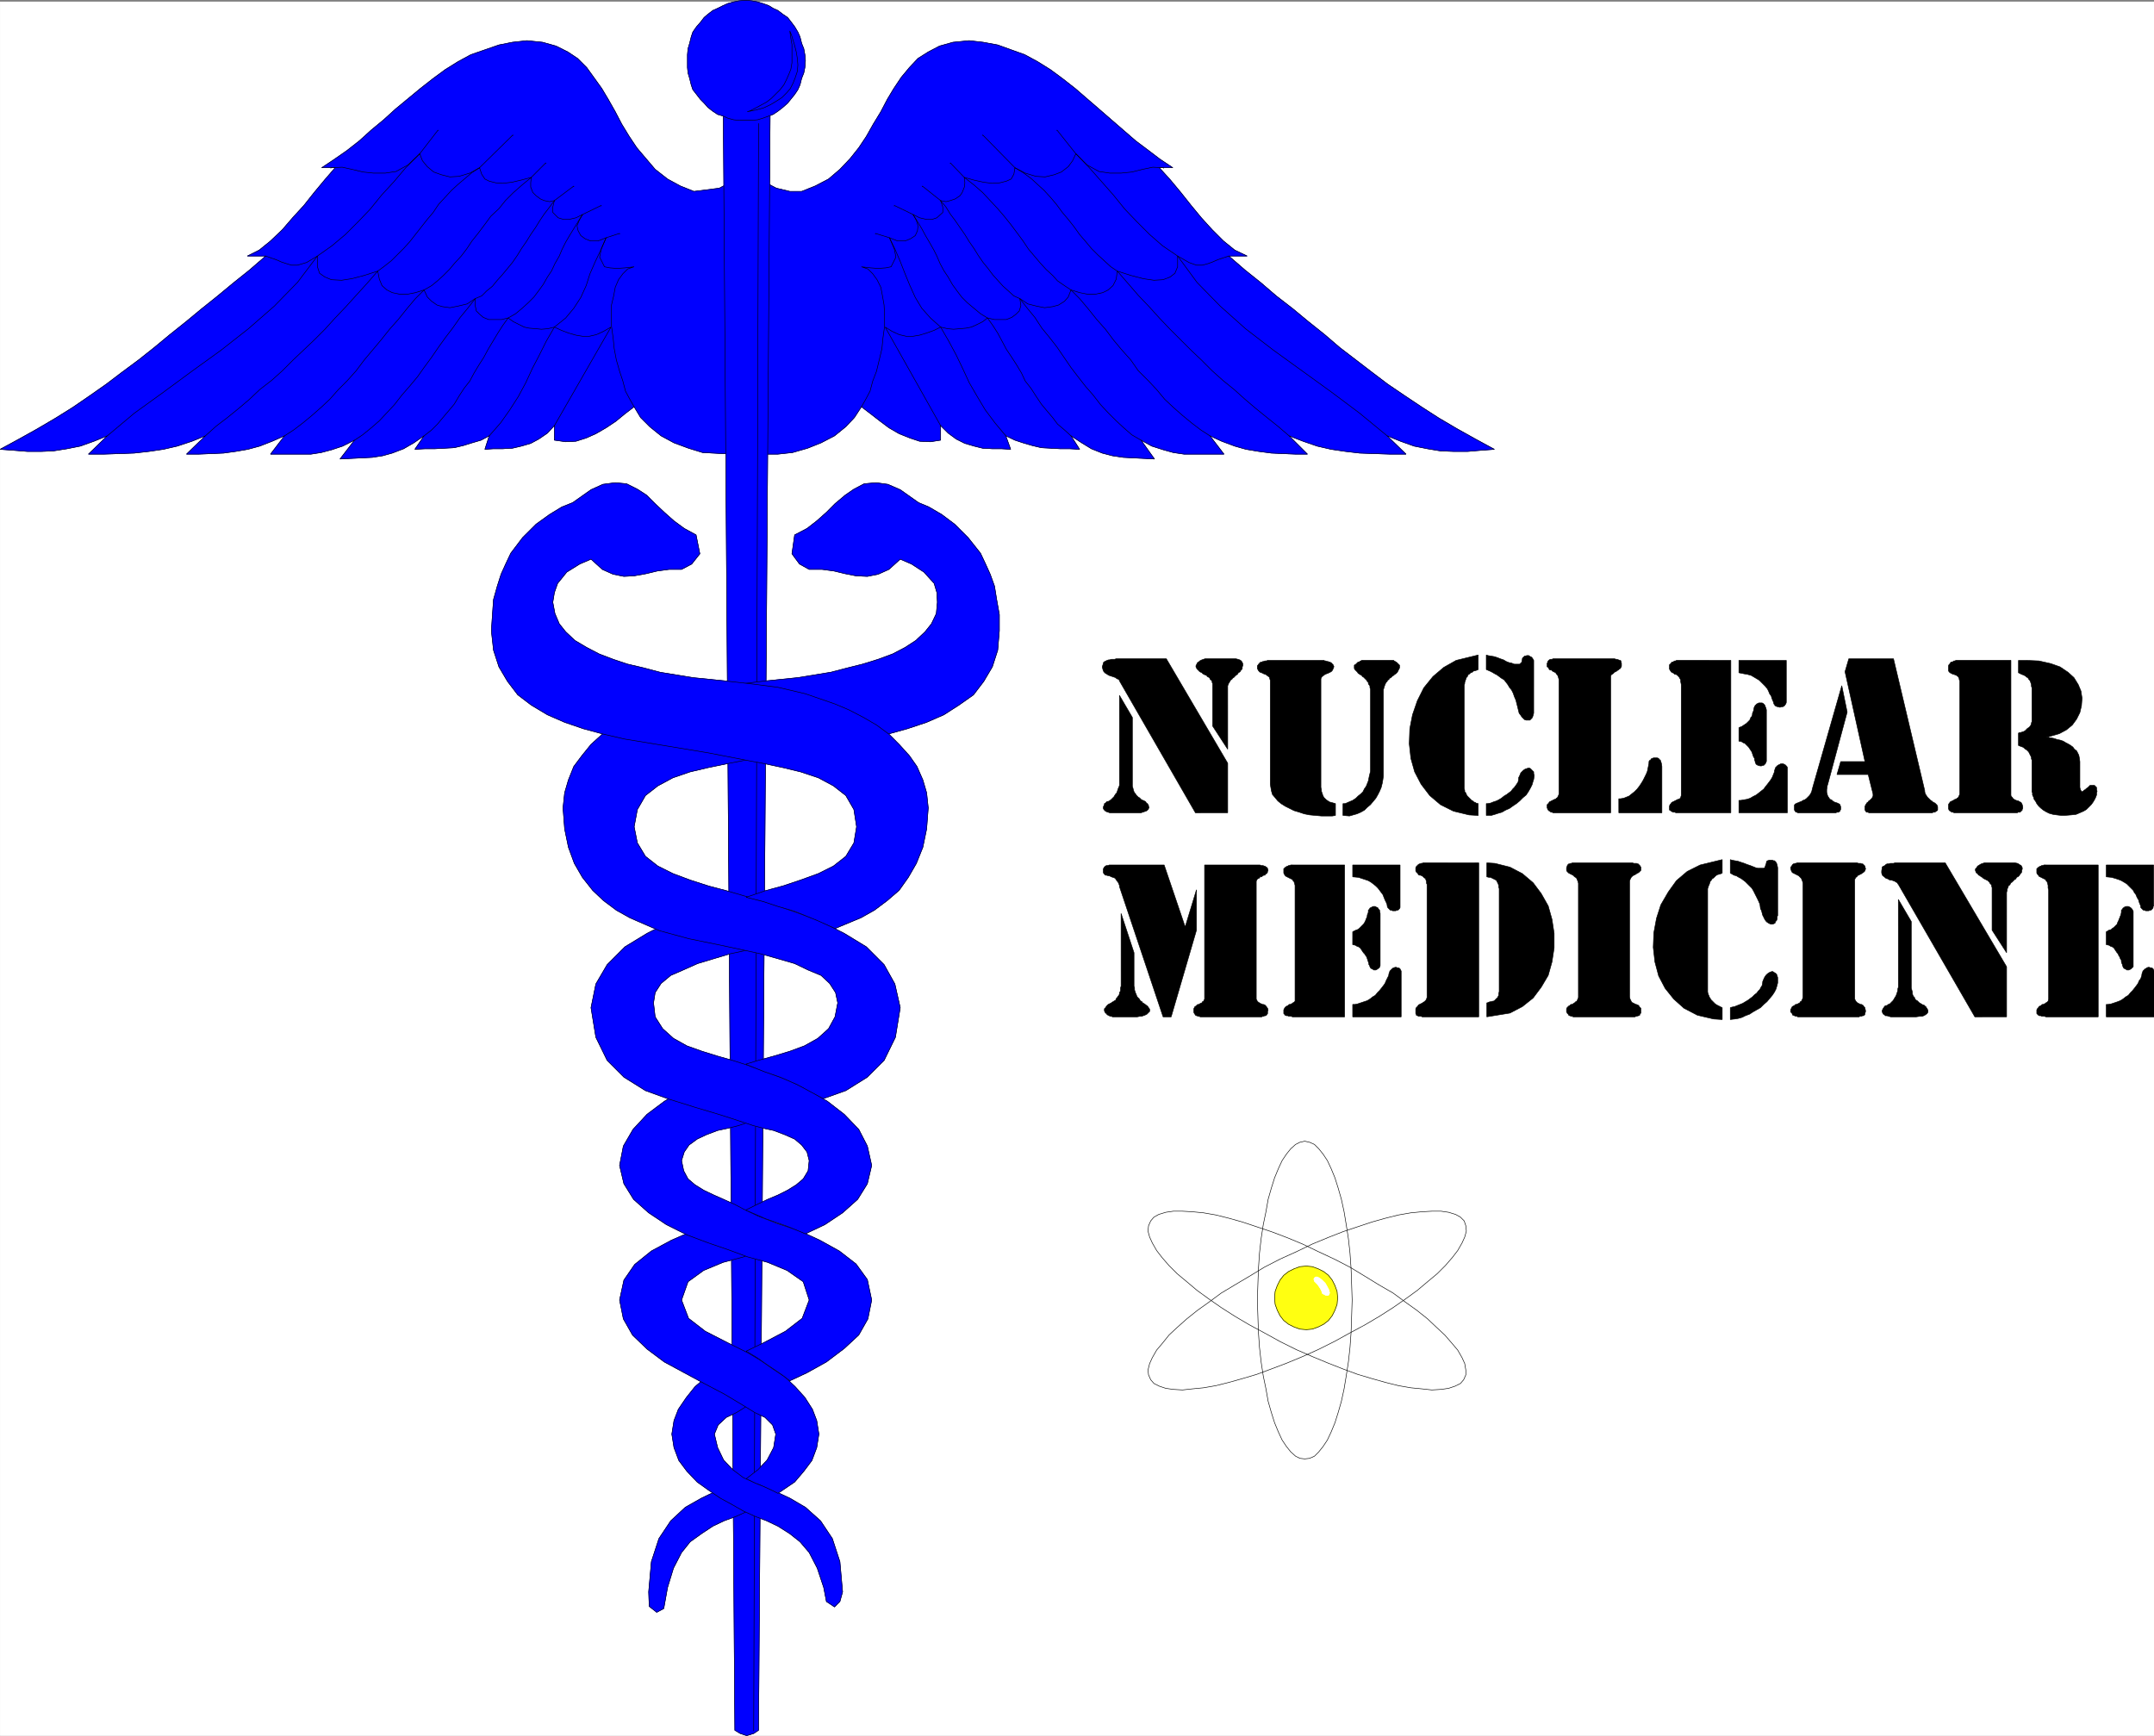 <svg width="3993.043" height="3218.182" viewBox="0 0 2994.782 2413.637" xmlns="http://www.w3.org/2000/svg"><rect x="0" y="0" width="2994.782" height="2413.637" fill="#808080" stroke="none"/><defs><clipPath id="a"><path d="M0 0h2994.602v2411H0Zm0 0"/></clipPath><clipPath id="b"><path d="M0 0h2994.602v2410.95H0Zm0 0"/></clipPath><clipPath id="c"><path d="M2928 1342h66.602v70H2928Zm0 0"/></clipPath><clipPath id="d"><path d="M2927 1342h67.602v71H2927Zm0 0"/></clipPath><clipPath id="e"><path d="M2928 1200h66.602v65H2928Zm0 0"/></clipPath><clipPath id="f"><path d="M2927 1199h67.602v66H2927Zm0 0"/></clipPath></defs><g clip-path="url(#a)" transform="translate(.18 2.326)"><path style="fill:#fff;fill-opacity:1;fill-rule:nonzero;stroke:none" d="M0 2410.95h2995.648V-1.95H0Zm0 0"/></g><g clip-path="url(#b)" transform="translate(.18 2.326)"><path style="fill:#fff;fill-opacity:1;fill-rule:evenodd;stroke:#fff;stroke-width:.18;stroke-linecap:square;stroke-linejoin:bevel;stroke-miterlimit:10;stroke-opacity:1" d="M0 .5h713.25V575H0Zm0 0" transform="matrix(4.2 0 0 -4.2 0 2413.05)"/></g><path style="fill:#00f;fill-opacity:1;fill-rule:evenodd;stroke:#00f;stroke-width:.18;stroke-linecap:square;stroke-linejoin:bevel;stroke-miterlimit:10;stroke-opacity:1" d="m242.15 514.93-4.1-2.14-8.38-1.07-4.46 1.78-4.28 2.32-4.1 3.21-3.03 3.56-3.03 3.57-2.5 3.74-2.5 4.1-2.14 4.1-2.32 4.1-2.13 3.57-2.68 3.74-2.32 3.21-3.03 3.03-3.21 2.14-3.92 1.96-4.46 1.25-5.17.53-4.81-.53-4.46-.89-4.64-1.61-4.63-1.6-4.28-2.32-4.28-2.67-4.11-3.03-4.1-3.21-4.1-3.39-4.1-3.39-3.92-3.56-4.1-3.39-3.93-3.56-4.1-3.21-4.1-2.85-4.28-2.86h4.46l-3.39-3.92-3.56-4.28-3.39-4.27-3.75-4.1-3.38-3.92-3.93-3.75-3.74-3.03-3.92-1.96h6.06l-5.35-4.63-5.35-4.28-5.17-4.28-5.35-4.28-5.17-4.28-5.35-4.27-5.17-4.28-5.17-4.1-5.53-4.1-5.17-3.92-5.35-3.75-5.71-3.92-5.7-3.56-6.07-3.57-6.06-3.38L0 426.34l4.81-.36 4.28-.35h4.46l4.1.18 4.46.71 4.46.89 4.46 1.6 4.45 1.79-6.24-6.06h5.17l5 .17 4.99.18 4.81.54 4.82.71 4.63 1.07 4.82 1.6 4.46 1.79-6.24-6.06h4.1l4.1.17 4.1.18 3.92.54 4.1.71 3.93 1.07 4.1 1.6 4.1 1.79-4.64-6.06h13.38l3.38.53 3.39.89 3.75 1.25 3.92 1.96-4.81-6.24 3.56.18 3.57.18 3.56.18 3.39.53 3.21.89 3.75 1.43 3.38 1.96 3.39 2.32-3.03-4.46 3.39.18h3.21l3.39.18 3.03.17 3.03.72 2.85.89 3.03.89 2.68 1.43-1.43-4.46 2.85.18h3.04l3.21.18 3.03.71 3.03.89 2.67 1.43 2.86 1.96 2.31 2.49v-4.81l3.75-.53 3.39.17 3.38 1.07 3.21 1.43 3.39 1.96 3.21 2.14 3.03 2.49 3.03 2.32 2.14-3.56 3.03-3.03 3.75-3.03 4.28-2.32 4.81-1.78 4.64-1.43 9.63-.53zm0 0" transform="matrix(4.2 0 0 -4.2 .18 2415.376)"/><path style="fill:none;stroke:#000;stroke-width:.18;stroke-linecap:square;stroke-linejoin:bevel;stroke-miterlimit:10;stroke-opacity:1" d="m242.15 514.93-4.1-2.14-8.38-1.07-4.46 1.78-4.28 2.32-4.1 3.21-3.03 3.56-3.03 3.57-2.5 3.74-2.5 4.1-2.14 4.1-2.32 4.1-2.13 3.57-2.68 3.74-2.32 3.21-3.03 3.03-3.21 2.14-3.92 1.96-4.46 1.25-5.17.53-4.81-.53-4.46-.89-4.64-1.61-4.63-1.6-4.28-2.32-4.28-2.67-4.11-3.03-4.1-3.21-4.1-3.39-4.1-3.39-3.92-3.56-4.1-3.39-3.93-3.56-4.1-3.21-4.1-2.85-4.28-2.86h4.46l-3.39-3.92-3.56-4.28-3.39-4.27-3.75-4.1-3.38-3.92-3.93-3.75-3.74-3.03-3.92-1.96h6.06l-5.35-4.63-5.35-4.28-5.17-4.28-5.35-4.28-5.17-4.28-5.35-4.27-5.17-4.28-5.17-4.1-5.53-4.1-5.17-3.92-5.35-3.75-5.71-3.92-5.7-3.56-6.07-3.57-6.06-3.38L0 426.34l4.81-.36 4.28-.35h4.46l4.1.18 4.46.71 4.46.89 4.46 1.6 4.45 1.79-6.24-6.06h5.17l5 .17 4.99.18 4.81.54 4.82.71 4.63 1.07 4.82 1.6 4.46 1.79-6.24-6.06h4.1l4.1.17 4.1.18 3.92.54 4.1.71 3.93 1.07 4.1 1.6 4.1 1.79-4.64-6.06h13.38l3.38.53 3.39.89 3.75 1.25 3.92 1.96-4.81-6.24 3.56.18 3.57.18 3.56.18 3.39.53 3.21.89 3.75 1.43 3.38 1.96 3.39 2.32-3.03-4.46 3.39.18h3.21l3.39.18 3.03.17 3.03.72 2.85.89 3.03.89 2.68 1.43-1.43-4.46 2.85.18h3.04l3.21.18 3.03.71 3.03.89 2.67 1.43 2.86 1.96 2.31 2.49v-4.81l3.75-.53 3.39.17 3.38 1.07 3.21 1.43 3.39 1.96 3.21 2.14 3.03 2.49 3.03 2.32 2.14-3.56 3.03-3.03 3.75-3.03 4.28-2.32 4.81-1.78 4.64-1.43 9.63-.53zm0 0" transform="matrix(4.2 0 0 -4.2 .18 2415.376)"/><path style="fill:#00f;fill-opacity:1;fill-rule:evenodd;stroke:#00f;stroke-width:.18;stroke-linecap:square;stroke-linejoin:bevel;stroke-miterlimit:10;stroke-opacity:1" d="m252.85 514.93 4.1-2.14 4.46-1.07h3.92l4.46 1.78 4.45 2.32 3.75 3.21 3.39 3.56 2.85 3.57 2.5 3.74 2.31 4.1 2.5 4.1 2.14 4.1 2.14 3.57 2.5 3.74 2.67 3.21 2.85 3.03 3.39 2.14 3.75 1.96 4.45 1.25 5.35.53 4.64-.53 4.81-.89 4.46-1.61 4.46-1.6 4.28-2.32 4.28-2.67 4.1-3.03 4.1-3.21 3.92-3.39 3.93-3.39 4.1-3.56 3.92-3.39 4.1-3.56 4.28-3.21 3.75-2.85 4.28-2.86h-4.46l3.56-3.92 3.57-4.28 3.39-4.27 3.39-4.1 3.56-3.92 3.75-3.75 3.74-3.03 4.1-1.96h-6.06l5.35-4.63 5.35-4.28 4.99-4.28 5.53-4.28 5.17-4.28 5.35-4.27 4.99-4.28 5.35-4.1 5.35-4.1 5.17-3.92 5.53-3.75 5.88-3.92 5.53-3.56 6.07-3.57 6.06-3.38 6.24-3.39-4.82-.36-4.1-.35h-4.45l-4.46.18-4.28.71-4.46.89-4.46 1.6-4.46 1.79 6.25-6.06h-5.35l-5 .17-4.99.18-4.64.54-4.81.71-4.64 1.07-4.63 1.6-4.64 1.79 6.06-6.06h-3.92l-4.1.17-3.92.18-4.1.54-4.28.71-3.75 1.07-4.28 1.6-3.92 1.79 4.64-6.06h-13.2l-3.57.53-3.21.89-3.92 1.25-3.56 1.96 4.45-6.24-3.38.18-3.57.18-3.39.18-3.56.53-3.39.89-3.57 1.43-3.21 1.96-3.56 2.32 2.85-4.46-3.21.18h-3.21l-3.21.18-3.03.17-3.03.72-3.03.89-2.68.89-3.03 1.43 1.6-4.46-3.03.18h-3.03l-3.21.18-2.85.71-3.03.89-2.86 1.43-2.67 1.96-2.5 2.49v-4.81l-3.38-.53-3.57.17-3.21 1.07-3.57 1.43-3.38 1.96-2.86 2.14-3.21 2.49-3.03 2.32-2.32-3.56-2.85-3.03-3.74-3.03-4.46-2.32-4.46-1.78-4.99-1.43-4.82-.53h-4.63zm0 0" transform="matrix(4.2 0 0 -4.2 .18 2415.376)"/><path style="fill:none;stroke:#000;stroke-width:.18;stroke-linecap:square;stroke-linejoin:bevel;stroke-miterlimit:10;stroke-opacity:1" d="m252.85 514.93 4.1-2.14 4.46-1.07h3.92l4.46 1.78 4.45 2.32 3.75 3.21 3.39 3.56 2.85 3.57 2.5 3.74 2.31 4.1 2.5 4.1 2.14 4.1 2.14 3.57 2.5 3.74 2.67 3.21 2.85 3.03 3.39 2.14 3.75 1.96 4.45 1.25 5.35.53 4.64-.53 4.81-.89 4.46-1.61 4.46-1.6 4.28-2.32 4.28-2.67 4.1-3.03 4.1-3.21 3.92-3.39 3.93-3.39 4.1-3.56 3.92-3.39 4.1-3.56 4.28-3.21 3.75-2.85 4.28-2.86h-4.46l3.56-3.92 3.57-4.28 3.39-4.27 3.39-4.1 3.56-3.92 3.75-3.75 3.74-3.03 4.1-1.96h-6.06l5.35-4.63 5.35-4.28 4.99-4.28 5.53-4.28 5.17-4.28 5.35-4.27 4.99-4.28 5.35-4.1 5.35-4.1 5.17-3.92 5.53-3.75 5.88-3.92 5.53-3.56 6.07-3.57 6.06-3.38 6.24-3.39-4.82-.36-4.1-.35h-4.45l-4.46.18-4.28.71-4.46.89-4.46 1.6-4.46 1.79 6.25-6.06h-5.35l-5 .17-4.99.18-4.64.54-4.81.71-4.64 1.07-4.63 1.6-4.64 1.79 6.06-6.06h-3.92l-4.1.17-3.92.18-4.1.54-4.28.71-3.75 1.07-4.28 1.6-3.92 1.79 4.64-6.06h-13.2l-3.57.53-3.21.89-3.92 1.25-3.56 1.96 4.45-6.24-3.38.18-3.57.18-3.39.18-3.56.53-3.39.89-3.57 1.43-3.21 1.96-3.56 2.32 2.85-4.46-3.21.18h-3.21l-3.21.18-3.03.17-3.03.72-3.03.89-2.68.89-3.03 1.43 1.6-4.46-3.03.18h-3.03l-3.21.18-2.85.71-3.03.89-2.86 1.43-2.67 1.96-2.5 2.49v-4.81l-3.38-.53-3.57.17-3.21 1.07-3.57 1.43-3.38 1.96-2.86 2.14-3.21 2.49-3.03 2.32-2.32-3.56-2.85-3.03-3.74-3.03-4.46-2.32-4.46-1.78-4.99-1.43-4.82-.53h-4.63zm-42.98-74.51-1.42 2.5-1.43 2.67-.89 3.39-1.07 3.21-1.07 3.74-.71 3.74-.36 3.57-.54 3.92v6.95l.72 3.03.53 2.85 1.07 2.5 1.43 1.96 1.6 1.6 2.14.72-3.03-.36-2.67-.18-2.32.18-1.78.36-1.61 3.2.54 2.68 1.6 3.74-2.67-1.07h-2.5l-1.78.72-1.43 1.06-.89 1.61-.36 1.6.72 1.79 1.07 1.96-2.14-1.07-2.32-.54h-1.79l-1.78.54-1.78 1.78v1.78l.53 2.14-1.6-.36-1.78.36-1.25.54-1.43 1.07-1.07 1.06-.71 1.79v1.42l.18 1.79-3.39-.9-3.03-.71-3.03-.35-2.32.17-2.14.54-1.43.71-1.07 1.61-.71 2.13-3.21-1.78-3.57-1.07-3.03-.18-2.85.72-2.5.89-2.14 1.78-1.6 1.96-.89 2.32-3.93-3.74-3.92-2.14-3.57-.54h-3.92l-3.39.36-3.74.89-3.21.71-3.75-.18v-.17" transform="matrix(4.2 0 0 -4.2 .18 2415.376)"/><path style="fill:none;stroke:#000;stroke-width:.18;stroke-linecap:square;stroke-linejoin:bevel;stroke-miterlimit:10;stroke-opacity:1" d="m285.12 440.42 1.43 2.5 1.42 2.67.9 3.39 1.24 3.21.9 3.74.89 3.74.35 3.57.54 3.92v3.39l-.18 3.56-.53 3.03-.54 2.85-1.25 2.5-1.42 1.96-1.61 1.6-2.14.72 3.03-.36 2.5-.18 2.5.18 1.78.36 1.6 3.2-.53 2.68-1.61 3.74 2.68-1.07h2.49l1.79.72 1.6 1.06.72 1.61.17 1.6-.53 1.79-1.07 1.96 2.14-1.07 2.32-.54h1.78l1.61.54 1.96 1.78v1.78l-.72 2.14 1.79-.36 1.42.36 1.61.54 1.6 1.07.72 1.06.71 1.79.18 1.42-.18 1.79 3.21-.9 3.21-.71 2.85-.35 2.5.17 2.14.54 1.6.71.89 1.61.36 2.13 3.39-1.78 3.56-1.07 3.04-.18 3.03.72 2.32.89 2.31 1.78 1.43 1.96 1.07 2.32 3.74-3.74 3.93-2.14 3.56-.54h3.75l3.56.36 3.57.89 3.39.71 3.56-.18v-.17m-246.24 4.81 6.06 7.84v-.18m211.12-7.66-6.24 7.84v-.18m-191.15-12.3 11.05 10.88v-.18" transform="matrix(4.2 0 0 -4.2 .18 2415.376)"/><path style="fill:none;stroke:#000;stroke-width:.18;stroke-linecap:square;stroke-linejoin:bevel;stroke-miterlimit:10;stroke-opacity:1" d="m335.94 519.56-10.7 10.88v-.18m-149.42-13.9 4.81 4.81v-.18m138.55-4.63-4.64 4.81v-.18m-131.06-12.3 6.42 4.81v-.17m121.43-4.64-6.06 4.81v-.17m-112.51-9.27 6.24 3.03v-.18m103.24-2.85-6.24 3.03v-.18m-95.4-10.52 4.46 1.43v-.18m89.33-1.25-4.63 1.43v-.18M35.48 430.8l8.92 7.48 9.63 6.95 9.45 6.96 9.63 6.95 9.09 7.13 8.56 7.48 7.67 7.85 6.6 8.73 4.81 3.39 4.46 3.74 4.1 4.1 4.1 4.28 3.75 4.63 4.1 4.46 3.92 4.63 4.64 4.64v-.18m320.24-93.22-9.09 7.48-9.27 6.95-9.63 6.96-9.63 6.95-9.27 7.13-8.38 7.48-7.67 7.85-6.42 8.73-4.99 3.39-4.28 3.74-4.1 4.1-4.1 4.28-3.75 4.63-3.92 4.46-4.1 4.63-4.46 4.64v-.18M67.94 430.8l3.56 3.2 3.75 2.86 3.74 3.03 3.57 3.03 3.39 3.21 3.92 3.03 3.57 3.2 3.56 3.57 3.39 3.21 3.57 3.38 3.56 3.57 3.39 3.74 3.57 3.75 3.38 3.74 3.57 3.92 3.57 4.1 1.96 1.43 2.49 1.96 1.97 1.96 2.14 2.14 1.96 2.14 1.96 2.49 1.96 2.5 1.96 2.49 1.96 2.32 1.79 2.67 2.14 2.32 2.14 2.32 2.14 1.96 2.31 1.96 2.32 1.96 2.5 1.6v-.17m268-88.59-3.74 3.2-3.57 2.86-3.74 3.03-3.57 3.03-3.57 3.21-3.74 3.03-3.57 3.2-3.56 3.57-3.39 3.21-3.39 3.38-3.57 3.57-3.56 3.74-3.39 3.75-3.57 3.74-3.38 3.92-3.57 4.1-2.14 1.43-2.14 1.96-2.14 1.96-2.14 2.14-1.78 2.14-2.14 2.49-1.78 2.5-1.97 2.49-1.96 2.32-1.96 2.67-1.96 2.32-2.14 2.32-4.28 3.92-2.67 1.96-2.68 1.6v-.17M94.15 430.8l3.03 1.96 3.03 2.31 3.03 2.5 3.03 2.67 2.86 2.68 2.85 3.21 2.85 2.85 3.03 3.38 2.68 3.57 2.85 3.39 2.68 3.2 2.85 3.57 2.85 3.21 2.86 3.56 2.85 3.39 2.85 2.85 2.5 1.43 1.96 1.6 1.96 1.78 1.96 1.97 1.79 2.13 2.14 2.32 1.78 2.32 1.78 2.67 2.14 2.68 2.14 2.85 1.96 2.67 2.68 2.5 2.14 2.67 2.67 2.67 2.85 2.5 3.04 2.5v-.18m224.67-85.38-3.03 1.96-3.03 2.31-3.03 2.5-3.04 2.67-2.85 2.68-2.67 3.21-2.68 2.85-3.39 3.38-2.49 3.57-3.03 3.39-2.68 3.2-2.67 3.57-2.86 3.21-2.85 3.56-2.85 3.39-2.85 2.85-2.14 1.43-2.32 1.6-1.61 1.78-2.14 1.97-1.96 2.13-1.96 2.32-1.96 2.32-1.78 2.67-1.97 2.68-2.14 2.85-2.14 2.67-2.14 2.5-2.49 2.67-2.5 2.67-2.85 2.5-3.21 2.5v-.18m-201.85-86.81 2.67 1.78 2.86 2.32 2.67 2.32 2.5 2.67 2.49 2.67 2.5 3.21 2.5 2.86 2.67 3.2 2.14 3.03 2.5 3.39 2.32 3.39 2.31 3.21 2.32 3.03 2.5 3.56 2.5 3.03 2.49 3.21 2.14.89 1.61 1.61 1.96 1.6 1.6 1.96 1.61 1.78 1.78 2.14 1.61 1.96 1.6 2.32 1.43 2.32 1.6 2.31 1.43 2.32 1.6 2.32 1.43 2.32 1.43 2.13 1.78 2.32 1.6 2.14v-.18m194.19-79.14-3.04 1.78-2.67 2.32-2.5 2.32-2.67 2.67-2.5 2.67-2.49 3.21-2.5 2.86-2.5 3.2-2.31 3.03-2.32 3.39-2.32 3.39-2.5 3.21-2.49 3.03-2.32 3.56-2.5 3.03-2.49 3.21-1.97.89-1.78 1.61-1.78 1.6-1.79 1.96-1.6 1.78-1.6 2.14-1.61 1.96-1.6 2.32-1.43 2.32-1.61 2.31-1.42 2.32-1.61 2.32-1.6 2.32-1.61 2.13-1.42 2.32-1.79 2.14v-.18m-171-77.71 2.5 1.96 1.96 1.96 1.78 2.14 1.96 2.31 1.79 2.14 1.6 2.68 1.61 2.49 1.96 2.5 1.42 2.67 1.61 2.67 1.6 2.5 1.43 2.67 1.61 2.68 1.6 2.67 1.61 2.5 1.78 2.49 2.5 1.43 2.13 1.78 1.97 1.78 1.96 1.96 1.6 2.14 1.43 1.96 1.43 2.5 1.42 2.14 1.07 2.32 1.43 2.49.89 2.14 1.25 2.5 1.25 2.13 1.42 2.32 1.43 2.32 1.43 2.32v-.18m161.73-73.08-2.14 1.96-2.32 1.96-1.61 2.14-1.96 2.31-1.78 2.14-1.79 2.68-1.6 2.49-1.96 2.5-1.25 2.67-1.6 2.67-1.61 2.5-1.78 2.67-1.43 2.68-1.43 2.67-1.6 2.5-1.78 2.49-2.32 1.43-4.28 3.56-1.96 1.96-1.61 2.14-1.42 1.96-1.43 2.5-1.43 2.14-1.24 2.32-1.07 2.49-1.07 2.14-1.43 2.5-1.25 2.13-1.25 2.32-1.42 2.32-1.43 2.32v-.18M161.91 430.8l3.74 4.27 3.03 4.28 2.86 4.46 2.49 4.63 2.14 4.64 2.32 4.45 2.32 4.64 2.67 4.63 3.75 3.03 2.67 3.21 2.32 3.57 1.78 3.92 1.25 3.92 1.79 4.1 1.78 3.74 1.78 4.1v-.18m132.31-65.41-3.57 4.27-3.21 4.28-2.67 4.46-2.68 4.63-2.14 4.64-2.14 4.45-2.49 4.64-2.68 4.63-3.38 3.03-2.86 3.21-2.14 3.57-1.78 3.92-1.61 3.92-1.6 4.1-1.6 3.74-1.97 4.1v-.18" transform="matrix(4.2 0 0 -4.2 .18 2415.376)"/><path style="fill:none;stroke:#000;stroke-width:.18;stroke-linecap:square;stroke-linejoin:bevel;stroke-miterlimit:10;stroke-opacity:1" d="m87.91 490.33 1.96-.71 1.6-.54 1.61-.71 1.6-.53 1.79-.54h1.96l3.03.89 3.57 2.14v-3.56l.71-2.14 1.78-1.25 2.14-.89 3.39-.18 3.39.53 4.1 1.07 4.46 1.43.53-2.67.89-2.14 1.61-1.43 1.78-.89 2.5-.53h2.49l2.68.53 2.85.89 1.07-2.32 1.43-1.42 1.78-1.25 1.78-.53 2.5-.36 2.68.53 3.03.72 2.67 1.78v-2.32l.36-1.78 1.07-1.07 1.25-1.07 1.78-.71h4.28l2.14.53 1.78-1.25 1.78-.89 1.79-.89 1.6-.35 2.32-.18 1.78-.18 2.14.18 2.14.53 2.32-1.07 2.32-.89 2.5-.71 2.14-.36h2.31l2.32.54 2.32 1.07 2.5 1.42-18.73-32.62V434m223.25 56.33-2.14-.71-1.6-.54-1.61-.71-1.43-.53-1.96-.54h-1.96l-2.49.89-3.75 2.14v-3.56l-.89-2.14-1.61-1.25-2.31-.89-3.03-.18-3.57.53-4.1 1.07-4.46 1.43-.36-2.67-1.07-2.14-1.6-1.43-1.78-.89-2.5-.53h-2.5l-2.67.53-2.85.89-.9-2.32-1.24-1.42-1.97-1.25-1.96-.53-2.67-.36-2.68.53-2.85.72-2.67 1.78.35-2.32-.53-1.78-1.07-1.07-1.43-1.07-1.78-.71h-3.93l-2.31.53-1.61-1.25-1.78-.89-1.96-.89-1.79-.35-1.96-.18-2.14-.18-1.96.18-2.32.53-2.14-1.07-2.49-.89-2.32-.71-2.14-.36h-2.32l-2.32.54-2.31 1.07-2.32 1.42 18.36-32.62V434" transform="matrix(4.2 0 0 -4.2 .18 2415.376)"/><path style="fill:#00f;fill-opacity:1;fill-rule:evenodd;stroke:#00f;stroke-width:.18;stroke-linecap:square;stroke-linejoin:bevel;stroke-miterlimit:10;stroke-opacity:1" d="M243.22 2.28 245 1.21l2.14-.71 2.32.71 1.6 1.07 3.93 548.12H239.3zm0 0" transform="matrix(4.2 0 0 -4.2 .18 2415.376)"/><path style="fill:none;stroke:#000;stroke-width:.18;stroke-linecap:square;stroke-linejoin:bevel;stroke-miterlimit:10;stroke-opacity:1" d="M243.22 2.28 245 1.21l2.14-.71 2.32.71 1.6 1.07 3.93 548.12H239.3zm0 0" transform="matrix(4.2 0 0 -4.2 .18 2415.376)"/><path style="fill:none;stroke:#000;stroke-width:.18;stroke-linecap:square;stroke-linejoin:bevel;stroke-miterlimit:10;stroke-opacity:1" d="m251.06 534.18-1.6-531.9v-.17" transform="matrix(4.2 0 0 -4.2 .18 2415.376)"/><path style="fill:#00f;fill-opacity:1;fill-rule:evenodd;stroke:#00f;stroke-width:.18;stroke-linecap:square;stroke-linejoin:bevel;stroke-miterlimit:10;stroke-opacity:1" d="m243.22 78.04 4.28-3.21-3.93-1.78-3.92-1.43-3.74-1.78-3.75-2.49-3.74-2.68-2.85-3.56-2.68-5.17-1.96-6.42-1.25-6.95-2.32-1.25-2.49 1.96-.18 4.81.89 9.99 2.5 7.66 3.92 5.88 4.81 4.46 5.35 3.03 5.53 2.67zm0 0" transform="matrix(4.2 0 0 -4.2 .18 2415.376)"/><path style="fill:none;stroke:#000;stroke-width:.18;stroke-linecap:square;stroke-linejoin:bevel;stroke-miterlimit:10;stroke-opacity:1" d="m243.22 78.04 4.28-3.21-3.93-1.78-3.92-1.43-3.74-1.78-3.75-2.49-3.74-2.68-2.85-3.56-2.68-5.17-1.96-6.42-1.25-6.95-2.32-1.25-2.49 1.96-.18 4.81.89 9.99 2.5 7.66 3.92 5.88 4.81 4.46 5.35 3.03 5.53 2.67zm0 0" transform="matrix(4.2 0 0 -4.2 .18 2415.376)"/><path style="fill:#00f;fill-opacity:1;fill-rule:evenodd;stroke:#00f;stroke-width:.18;stroke-linecap:square;stroke-linejoin:bevel;stroke-miterlimit:10;stroke-opacity:1" d="m246.78 116.72-8.91 5.35-4.1-2.85-3.75-3.21-2.85-3.57-2.67-3.92-1.43-3.74-.71-4.46.71-4.46 1.6-4.27 2.68-3.57 3.39-3.56 3.74-2.68 3.92-2.67 3.93-2.14 3.74-2.14 3.92-1.78 3.75-1.43 3.74-1.78 3.93-2.49 3.38-2.68 3.04-3.56 2.67-5.17 2.14-6.42.89-4.63 2.68-1.79 1.78 1.79.89 3.2-.89 9.99-2.5 7.66-3.92 5.88-4.99 4.46-5.17 3.03-5.71 2.67-5.17 2.14-4.46 1.96-3.57 2.68-3.03 3.21-1.96 4.09-1.07 4.46 1.25 3.03 2.68 2.5 3.38 1.6 3.75 2.32zm0 0" transform="matrix(4.2 0 0 -4.2 .18 2415.376)"/><path style="fill:none;stroke:#000;stroke-width:.18;stroke-linecap:square;stroke-linejoin:bevel;stroke-miterlimit:10;stroke-opacity:1" d="m246.78 116.72-8.91 5.35-4.1-2.85-3.75-3.21-2.85-3.57-2.67-3.92-1.43-3.74-.71-4.46.71-4.46 1.6-4.27 2.68-3.57 3.39-3.56 3.74-2.68 3.92-2.67 3.93-2.14 3.74-2.14 3.92-1.78 3.75-1.43 3.74-1.78 3.93-2.49 3.38-2.68 3.04-3.56 2.67-5.17 2.14-6.42.89-4.63 2.68-1.79 1.78 1.79.89 3.2-.89 9.99-2.5 7.66-3.92 5.88-4.99 4.46-5.17 3.03-5.71 2.67-5.17 2.14-4.46 1.96-3.57 2.68-3.03 3.21-1.96 4.09-1.07 4.46 1.25 3.03 2.68 2.5 3.38 1.6 3.75 2.32zm0 0" transform="matrix(4.2 0 0 -4.2 .18 2415.376)"/><path style="fill:#00f;fill-opacity:1;fill-rule:evenodd;stroke:#00f;stroke-width:.18;stroke-linecap:square;stroke-linejoin:bevel;stroke-miterlimit:10;stroke-opacity:1" d="m252.67 83.03-2.68 1.07-3.03 1.43 3.93 3.03 3.03 3.21 2.14 4.09.71 4.46-1.07 3.03-2.5 2.5-3.38 1.6-3.75 2.32-6.24 3.74-6.78 3.57-6.59 3.56-6.6 3.57-5.71 4.27-4.81 4.64-3.03 5.35-1.25 6.24 1.43 6.59 3.56 5.17 5.53 4.46 6.6 3.56 6.95 3.03 7.13 2.5 9.81-3.75 5.89-4.99-5.89-2.31-6.77-1.79-6.42-2.67-5.17-3.74-2.14-6.06 2.31-6.07 5.53-4.27 7.31-3.75 6.78-3.38 3.92-2.32 4.1-2.85 4.28-2.85 3.39-3.21 3.21-3.57 2.5-3.92 1.42-3.74.71-4.46-.71-4.46-1.6-4.27-2.68-3.57-3.03-3.56-5.53-3.75-2.14 1.07zm0 0" transform="matrix(4.2 0 0 -4.2 .18 2415.376)"/><path style="fill:none;stroke:#000;stroke-width:.18;stroke-linecap:square;stroke-linejoin:bevel;stroke-miterlimit:10;stroke-opacity:1" d="m252.67 83.03-2.68 1.07-3.03 1.43 3.93 3.03 3.03 3.21 2.14 4.09.71 4.46-1.07 3.03-2.5 2.5-3.38 1.6-3.75 2.32-6.24 3.74-6.78 3.57-6.59 3.56-6.6 3.57-5.71 4.27-4.81 4.64-3.03 5.35-1.25 6.24 1.43 6.59 3.56 5.17 5.53 4.46 6.6 3.56 6.95 3.03 7.13 2.5 9.81-3.75 5.89-4.99-5.89-2.31-6.77-1.79-6.42-2.67-5.17-3.74-2.14-6.06 2.31-6.07 5.53-4.27 7.31-3.75 6.78-3.38 3.92-2.32 4.1-2.85 4.28-2.85 3.39-3.21 3.21-3.57 2.5-3.92 1.42-3.74.71-4.46-.71-4.46-1.6-4.27-2.68-3.57-3.03-3.56-5.53-3.75-2.14 1.07zm0 0" transform="matrix(4.2 0 0 -4.2 .18 2415.376)"/><path style="fill:#00f;fill-opacity:1;fill-rule:evenodd;stroke:#00f;stroke-width:.18;stroke-linecap:square;stroke-linejoin:bevel;stroke-miterlimit:10;stroke-opacity:1" d="m250.53 125.63 3.57-2.49 2.67-1.79 2.32-1.6 2.32-1.78 5.7 2.67 6.42 3.57 5.89 4.45 4.81 4.46 3.03 5.35 1.25 6.24-1.43 6.77-3.74 5.17-5.53 4.28-6.42 3.56-6.95 3.21-7.14 2.32-6.41 2.49-4.82 2.32-3.03 1.6-3.57 1.61-3.21 1.42-3.38 1.61-2.86 1.78-2.31 1.96-1.43 2.68-.71 3.38.89 2.85 1.6 2.32 2.68 1.96 3.03 1.43 3.74 1.42 3.39.72 3.57.89 3.03 1.07 7.84 2.49-8.56 6.24-13.73 5.35-6.77-3.21-6.42-3.92-5.71-4.28-4.63-4.99-3.21-5.53-1.25-6.41 1.43-6.06 3.21-5.17 4.99-4.46 5.88-3.92 6.78-3.39 7.13-2.67 6.78-2.32 6.24-2.31 6.6-1.79 6.41-2.67 5.35-3.74 1.97-6.06-2.32-6.07-5.53-4.27-7.13-3.75-5.89-2.85zm0 0" transform="matrix(4.2 0 0 -4.2 .18 2415.376)"/><path style="fill:none;stroke:#000;stroke-width:.18;stroke-linecap:square;stroke-linejoin:bevel;stroke-miterlimit:10;stroke-opacity:1" d="m250.53 125.63 3.57-2.49 2.67-1.79 2.32-1.6 2.32-1.78 5.7 2.67 6.42 3.57 5.89 4.45 4.81 4.46 3.03 5.35 1.25 6.24-1.43 6.77-3.74 5.17-5.53 4.28-6.42 3.56-6.95 3.21-7.14 2.32-6.41 2.49-4.82 2.32-3.03 1.6-3.57 1.61-3.21 1.42-3.38 1.61-2.86 1.78-2.31 1.96-1.43 2.68-.71 3.38.89 2.85 1.6 2.32 2.68 1.96 3.03 1.43 3.74 1.42 3.39.72 3.57.89 3.03 1.07 7.84 2.49-8.56 6.24-13.73 5.35-6.77-3.21-6.42-3.92-5.71-4.28-4.63-4.99-3.21-5.53-1.25-6.41 1.43-6.06 3.21-5.17 4.99-4.46 5.88-3.92 6.78-3.39 7.13-2.67 6.78-2.32 6.24-2.31 6.6-1.79 6.41-2.67 5.35-3.74 1.97-6.06-2.32-6.07-5.53-4.27-7.13-3.75-5.89-2.85zm0 0" transform="matrix(4.2 0 0 -4.2 .18 2415.376)"/><path style="fill:#00f;fill-opacity:1;fill-rule:evenodd;stroke:#00f;stroke-width:.18;stroke-linecap:square;stroke-linejoin:bevel;stroke-miterlimit:10;stroke-opacity:1" d="M246.96 535.25h1.79l1.96.18 1.78.53 1.96.72 1.43.53 1.6 1.07 1.61 1.25 1.6 1.42 2.32 2.86 1.07 1.6.71 1.6.54 2.14.71 1.79.36 1.78.18 2.32-.18 1.96-.36 1.96-.71 1.78-.54 2.14-.71 1.6-1.07 1.79-1.07 1.42-1.25 1.61-1.6 1.07-1.61 1.24-1.6.72-1.43.89-1.96.71-1.78.54-1.96.35-1.79.18-2.32-.18-1.78-.35-1.96-.54-1.6-.71-1.79-.89-1.6-.72-1.61-1.24-1.25-1.07-1.24-1.61-1.25-1.42-1.25-1.79-.54-1.6-.53-2.14-.53-1.78-.18-1.96v-4.28l.18-1.78.53-1.79.53-2.14.54-1.6 1.25-1.6 1.25-1.61 1.24-1.25 1.25-1.42 1.61-1.25 1.6-1.07 1.79-.53 1.6-.72 1.96-.53 1.78-.18zm0 0" transform="matrix(4.2 0 0 -4.2 .18 2415.376)"/><path style="fill:none;stroke:#000;stroke-width:.18;stroke-linecap:square;stroke-linejoin:bevel;stroke-miterlimit:10;stroke-opacity:1" d="M246.96 535.25h1.79l1.96.18 1.78.53 1.96.72 1.43.53 1.6 1.07 1.61 1.25 1.6 1.42 2.32 2.86 1.07 1.6.71 1.6.54 2.14.71 1.79.36 1.78.18 2.32-.18 1.96-.36 1.96-.71 1.78-.54 2.14-.71 1.6-1.07 1.79-1.07 1.42-1.25 1.61-1.6 1.07-1.61 1.24-1.6.72-1.43.89-1.96.71-1.78.54-1.96.35-1.79.18-2.32-.18-1.78-.35-1.96-.54-1.6-.71-1.79-.89-1.6-.72-1.61-1.24-1.25-1.07-1.24-1.61-1.25-1.42-1.25-1.79-.54-1.6-.53-2.14-.53-1.78-.18-1.96v-4.28l.18-1.78.53-1.79.53-2.14.54-1.6 1.25-1.6 1.25-1.61 1.24-1.25 1.25-1.42 1.61-1.25 1.6-1.07 1.79-.53 1.6-.72 1.96-.53 1.78-.18zm0 0" transform="matrix(4.2 0 0 -4.2 .18 2415.376)"/><path style="fill:#00f;fill-opacity:1;fill-rule:evenodd;stroke:#00f;stroke-width:.18;stroke-linecap:square;stroke-linejoin:bevel;stroke-miterlimit:10;stroke-opacity:1" d="m261.41 564.84.53-1.25 1.07-3.56.54-2.14.35-2.14.18-2.14-.18-2.14-.71-2.14-.71-1.78-.9-1.78-1.24-1.43-1.61-1.6-1.96-1.25-1.78-1.07-2.32-1.07-2.68-.71-2.67-.54 1.07.36 3.39 1.78 1.96 1.07 1.6 1.25 1.43 1.42 1.43 1.43 1.24 1.6.9 1.79.71 1.6.71 1.78.36 2.14v6.06l-.36 1.96zm0 0" transform="matrix(4.2 0 0 -4.2 .18 2415.376)"/><path style="fill:none;stroke:#000;stroke-width:.18;stroke-linecap:square;stroke-linejoin:bevel;stroke-miterlimit:10;stroke-opacity:1" d="m261.41 564.84.53-1.25 1.07-3.56.54-2.14.35-2.14.18-2.14-.18-2.14-.71-2.14-.71-1.78-.9-1.78-1.24-1.43-1.61-1.6-1.96-1.25-1.78-1.07-2.32-1.07-2.68-.71-2.67-.54 1.07.36 3.39 1.78 1.96 1.07 1.6 1.25 1.43 1.42 1.43 1.43 1.24 1.6.9 1.79.71 1.6.71 1.78.36 2.14v6.06l-.36 1.96zm0 0" transform="matrix(4.2 0 0 -4.2 .18 2415.376)"/><path style="fill:#00f;fill-opacity:1;fill-rule:evenodd;stroke:#00f;stroke-width:.18;stroke-linecap:square;stroke-linejoin:bevel;stroke-miterlimit:10;stroke-opacity:1" d="m253.38 171.62-6.6 2.85 3.93 1.96 3.39 1.61 3.38 1.42 3.21 1.61 2.86 1.78 2.31 1.96 1.61 2.68.36 3.38-.72 2.85-1.78 2.32-2.32 1.96-3.21 1.43-3.74 1.42-3.39.72-3.39.89-3.21 1.07-7.67 2.49-8.38 2.5-8.56 2.67-7.84 2.85-7.13 4.46-5.53 5.53-3.75 7.66-1.6 9.8 1.6 7.85 3.75 6.41 5.88 5.89 7.31 4.45 8.03 4.1 8.73 3.21 8.56 2.85 16.23-13.9-8.2-1.78-5.89-1.25-5.35-1.6-5.35-1.61-4.81-2.14-4.1-1.78-3.21-2.67-1.96-3.03-.54-3.39.54-4.64 2.49-3.92 3.57-3.21 4.46-2.49 4.99-1.78 5.17-1.61 4.99-1.42 5-1.61 6.24-2.32 6.77-2.49 6.78-3.21 6.6-3.92 5.53-4.28 4.81-4.99 2.85-5.53 1.43-6.41-1.43-6.06-3.21-5.17-4.99-4.46-5.88-3.92-6.42-3.03-6.07 2.5zm0 0" transform="matrix(4.2 0 0 -4.2 .18 2415.376)"/><path style="fill:none;stroke:#000;stroke-width:.18;stroke-linecap:square;stroke-linejoin:bevel;stroke-miterlimit:10;stroke-opacity:1" d="m253.38 171.62-6.6 2.85 3.93 1.96 3.39 1.61 3.38 1.42 3.21 1.61 2.86 1.78 2.31 1.96 1.61 2.68.36 3.38-.72 2.85-1.78 2.32-2.32 1.96-3.21 1.43-3.74 1.42-3.39.72-3.39.89-3.21 1.07-7.67 2.49-8.38 2.5-8.56 2.67-7.84 2.85-7.13 4.46-5.53 5.53-3.75 7.66-1.6 9.8 1.6 7.85 3.75 6.41 5.88 5.89 7.31 4.45 8.03 4.1 8.73 3.21 8.56 2.85 16.23-13.9-8.2-1.78-5.89-1.25-5.35-1.6-5.35-1.61-4.81-2.14-4.1-1.78-3.21-2.67-1.96-3.03-.54-3.39.54-4.64 2.49-3.92 3.57-3.21 4.46-2.49 4.99-1.78 5.17-1.61 4.99-1.42 5-1.61 6.24-2.32 6.77-2.49 6.78-3.21 6.6-3.92 5.53-4.28 4.81-4.99 2.85-5.53 1.43-6.41-1.43-6.06-3.21-5.17-4.99-4.46-5.88-3.92-6.42-3.03-6.07 2.5zm0 0" transform="matrix(4.2 0 0 -4.2 .18 2415.376)"/><path style="fill:#00f;fill-opacity:1;fill-rule:evenodd;stroke:#00f;stroke-width:.18;stroke-linecap:square;stroke-linejoin:bevel;stroke-miterlimit:10;stroke-opacity:1" d="m268.18 213.69 4.28-2.32 7.49 2.67 7.13 4.46 5.53 5.53 3.75 7.66 1.6 9.8-1.78 7.85-3.57 6.41-5.88 5.89-7.31 4.45-8.03 4.1-8.91 3.21-8.38 2.85-8.03 2.32-5.53 1.61-6.06 1.6-6.06 1.96-5.71 2.14-4.99 2.49-4.1 3.21-2.68 4.46-1.07 5.35 1.07 5.7 2.68 4.64 4.1 3.2 4.99 2.68 5.71 1.96 6.06 1.42 6.06 1.25 5.53 1.07 12.84 2.5 13.73 2.31 14.44 2.32 6.78 1.61 6.42 1.78 6.42 2.14 5.7 2.49 5 3.21 4.81 3.39 3.39 4.45 2.85 4.82 1.78 5.52.54 6.42v5.35l-.89 4.99-.72 4.45-1.42 3.93-1.61 3.56-1.6 3.39-4.1 5.17-4.46 4.45-4.28 3.21-4.28 2.5-3.39 1.42-6.06 4.28-4.1 1.78-3.92.54-3.93-.36-3.38-1.78-2.86-1.96-3.39-2.85-2.85-2.86-3.21-2.85-3.21-2.49-4.1-2.14-.89-6.24 2.5-3.39 3.21-1.78h4.27l3.93-.53 3.74-.9 3.57-.71 3.74-.18 3.57.72 3.57 1.6 3.74 3.39 3.74-1.61 4.11-2.67 3.38-3.74.9-3.03.17-3.21-.35-3.75-1.61-3.38-2.14-2.68-3.03-2.85-3.57-2.32-4.1-2.14-4.81-1.78-5.17-1.6-4.99-1.25-5.53-1.43-10.88-1.78-10.52-1.07-9.09-1.07-8.21-1.07-9.45-2.14-9.45-3.38-4.99-1.96-4.64-2.5-4.28-2.49-4.1-3.03-3.74-3.39-3.03-3.74-2.68-3.57-1.78-4.46-1.25-4.27-.53-4.99.53-6.96 1.25-6.06 1.96-5.34 2.68-4.64 3.38-4.28 3.57-3.38 4.28-3.21 4.46-2.5 9.8-4.28 9.81-2.67 9.63-1.96 8.38-1.78 5.71-1.25 5.7-1.6 5.53-1.61 4.46-2.14 4.28-1.78 2.85-2.67 1.96-3.03.72-3.39-.9-4.64-2.14-3.92-3.56-3.21-4.46-2.49-4.81-1.78-5.35-1.61-5.17-1.42-4.11-1.25 6.25-2.5 5.17-1.78 5.7-2.49zm0 0" transform="matrix(4.2 0 0 -4.2 .18 2415.376)"/><path style="fill:none;stroke:#000;stroke-width:.18;stroke-linecap:square;stroke-linejoin:bevel;stroke-miterlimit:10;stroke-opacity:1" d="m268.18 213.69 4.28-2.32 7.49 2.67 7.13 4.46 5.53 5.53 3.75 7.66 1.6 9.8-1.78 7.85-3.57 6.41-5.88 5.89-7.31 4.45-8.03 4.1-8.91 3.21-8.38 2.85-8.03 2.32-5.53 1.61-6.06 1.6-6.06 1.96-5.71 2.14-4.99 2.49-4.1 3.21-2.68 4.46-1.07 5.35 1.07 5.7 2.68 4.64 4.1 3.2 4.99 2.68 5.71 1.96 6.06 1.42 6.06 1.25 5.53 1.07 12.84 2.5 13.73 2.31 14.44 2.32 6.78 1.61 6.42 1.78 6.42 2.14 5.7 2.49 5 3.21 4.81 3.39 3.39 4.45 2.85 4.82 1.78 5.52.54 6.42v5.35l-.89 4.99-.72 4.45-1.42 3.93-1.61 3.56-1.6 3.39-4.1 5.17-4.46 4.45-4.28 3.21-4.28 2.5-3.39 1.42-6.06 4.28-4.1 1.78-3.92.54-3.93-.36-3.38-1.78-2.86-1.96-3.39-2.85-2.85-2.86-3.21-2.85-3.21-2.49-4.1-2.14-.89-6.24 2.5-3.39 3.21-1.78h4.27l3.93-.53 3.74-.9 3.57-.71 3.74-.18 3.57.72 3.57 1.6 3.74 3.39 3.74-1.61 4.11-2.67 3.38-3.74.9-3.03.17-3.21-.35-3.75-1.61-3.38-2.14-2.68-3.03-2.85-3.57-2.32-4.1-2.14-4.81-1.78-5.17-1.6-4.99-1.25-5.53-1.43-10.88-1.78-10.52-1.07-9.09-1.07-8.21-1.07-9.45-2.14-9.45-3.38-4.99-1.96-4.64-2.5-4.28-2.49-4.1-3.03-3.74-3.39-3.03-3.74-2.68-3.57-1.78-4.46-1.25-4.27-.53-4.99.53-6.96 1.25-6.06 1.96-5.34 2.68-4.64 3.38-4.28 3.57-3.38 4.28-3.21 4.46-2.5 9.8-4.28 9.81-2.67 9.63-1.96 8.38-1.78 5.71-1.25 5.7-1.6 5.53-1.61 4.46-2.14 4.28-1.78 2.85-2.67 1.96-3.03.72-3.39-.9-4.64-2.14-3.92-3.56-3.21-4.46-2.49-4.81-1.78-5.35-1.61-5.17-1.42-4.11-1.25 6.25-2.5 5.17-1.78 5.7-2.49zm0 0" transform="matrix(4.2 0 0 -4.2 .18 2415.376)"/><path style="fill:#00f;fill-opacity:1;fill-rule:evenodd;stroke:#00f;stroke-width:.18;stroke-linecap:square;stroke-linejoin:bevel;stroke-miterlimit:10;stroke-opacity:1" d="m270.86 270.19-7.85 3.21-5.53 1.61-4.81 1.6-5.71 1.43 6.24 2.14 5.89 1.6 5.88 1.96 5.89 2.14 4.99 2.49 4.1 3.21 2.68 4.46.89 5.35-.89 5.7-2.68 4.64-4.1 3.2-4.99 2.68-5.89 1.96-5.88 1.42-5.89 1.25-5.7 1.07-12.84 2.5-13.91 2.31-14.09 2.32-6.95 1.61-6.6 1.78-6.24 2.14-5.7 2.49-5.35 3.21-4.46 3.39-3.39 4.45-2.85 4.82-1.79 5.52-.71 6.42.36 5.35.35 4.99 1.25 4.45 1.25 3.93 1.61 3.56 1.6 3.39 3.92 5.17 4.46 4.45 4.46 3.21 4.1 2.5 3.57 1.42 6.06 4.28 3.92 1.78 4.1.54 3.75-.36 3.56-1.78 3.03-1.96 2.86-2.85 3.03-2.86 3.21-2.85 3.39-2.49 3.92-2.14 1.25-6.24-2.68-3.39-3.38-1.78h-4.11l-3.92-.53-3.74-.9-3.93-.71-3.38-.18-3.57.72-3.57 1.6-3.74 3.39-3.75-1.61-4.28-2.67-3.03-3.74-1.07-3.03-.53-3.21.71-3.75 1.43-3.38 2.14-2.68 3.03-2.85 3.92-2.32 4.1-2.14 4.64-1.78 4.81-1.6 5.35-1.25 5.35-1.43 10.88-1.78 10.52-1.07 9.45-1.07 8.2-1.07 9.1-2.14 9.8-3.38 4.64-1.96 4.81-2.5 4.28-2.49 4.11-3.03 3.38-3.39 3.39-3.74 2.5-3.57 1.96-4.46 1.25-4.27.53-4.99-.53-6.96-1.25-6.06-2.14-5.34-2.68-4.64-3.03-4.28-3.92-3.38-4.28-3.21-4.46-2.5-8.56-3.56zm0 0" transform="matrix(4.2 0 0 -4.2 .18 2415.376)"/><path style="fill:none;stroke:#000;stroke-width:.18;stroke-linecap:square;stroke-linejoin:bevel;stroke-miterlimit:10;stroke-opacity:1" d="m270.86 270.19-7.85 3.21-5.53 1.61-4.81 1.6-5.71 1.43 6.24 2.14 5.89 1.6 5.88 1.96 5.89 2.14 4.99 2.49 4.1 3.21 2.68 4.46.89 5.35-.89 5.7-2.68 4.64-4.1 3.2-4.99 2.68-5.89 1.96-5.88 1.42-5.89 1.25-5.7 1.07-12.84 2.5-13.91 2.31-14.09 2.32-6.95 1.61-6.6 1.78-6.24 2.14-5.7 2.49-5.35 3.21-4.46 3.39-3.39 4.45-2.85 4.82-1.79 5.52-.71 6.42.36 5.35.35 4.99 1.25 4.45 1.25 3.93 1.61 3.56 1.6 3.39 3.92 5.17 4.46 4.45 4.46 3.21 4.1 2.5 3.57 1.42 6.06 4.28 3.92 1.78 4.1.54 3.75-.36 3.56-1.78 3.03-1.96 2.86-2.85 3.03-2.86 3.21-2.85 3.39-2.49 3.92-2.14 1.25-6.24-2.68-3.39-3.38-1.78h-4.11l-3.92-.53-3.74-.9-3.93-.71-3.38-.18-3.57.72-3.57 1.6-3.74 3.39-3.75-1.61-4.28-2.67-3.03-3.74-1.07-3.03-.53-3.21.71-3.75 1.43-3.38 2.14-2.68 3.03-2.85 3.92-2.32 4.1-2.14 4.64-1.78 4.81-1.6 5.35-1.25 5.35-1.43 10.88-1.78 10.52-1.07 9.45-1.07 8.2-1.07 9.1-2.14 9.8-3.38 4.64-1.96 4.81-2.5 4.28-2.49 4.11-3.03 3.38-3.39 3.39-3.74 2.5-3.57 1.96-4.46 1.25-4.27.53-4.99-.53-6.96-1.25-6.06-2.14-5.34-2.68-4.64-3.03-4.28-3.92-3.38-4.28-3.21-4.46-2.5-8.56-3.56zm0 0" transform="matrix(4.2 0 0 -4.2 .18 2415.376)"/><path style="fill:#000;fill-opacity:1;fill-rule:evenodd;stroke:#000;stroke-width:.18;stroke-linecap:square;stroke-linejoin:bevel;stroke-miterlimit:10;stroke-opacity:1" d="M694.53 288.73v-50.27h-17.3l-.53.18h-.9l-.17.18h-.54l-.36.18-.17.18-.18.18-.18.17v1.25l.18.36.35.35.18.36.36.18.36.18.35.35h.36l.36.18.35.18.18.18.36.18.35.35.18.72v36.18l-.18.54v.89l-.17.71-.18.54-.36.35-.18.36-.35.18-.36.17-.36.18-.35.18-.36.18-.36.18-.18.35-.35.36-.18.36v1.42l.18.18h.18l.17.36h.18l.18.18.36.17h.18l.17.18h.54l.18.18zm0 0" transform="matrix(4.2 0 0 -4.2 .18 2415.376)"/><g clip-path="url(#c)" transform="translate(.18 2.326)"><path style="fill:#000;fill-opacity:1;fill-rule:evenodd;stroke:none" d="M2928.238 1394.297h2.27l4.496-.754 8.984-3.023 3.739-1.473 3.738-2.266 3.738-2.984 3.738-2.227 3.024-3.777 2.984-2.984 2.98-3.739 2.27-2.98 2.227-3.024 1.511-3.738 2.223-2.98 1.516-4.496v-1.512l.754-2.227.757-2.265 1.47-1.473 1.511-1.512 1.512-.754.757-.757 2.223-.715h1.516l1.468.715h1.512l1.512.757.758.754.71 1.512.758 1.473.754 3.023v60.649h-67.41zm0 0"/></g><g clip-path="url(#d)" transform="translate(.18 2.326)"><path style="fill:none;stroke:#000;stroke-width:.18;stroke-linecap:square;stroke-linejoin:bevel;stroke-miterlimit:10;stroke-opacity:1" d="M697.2 242.56h.54l1.07.18 2.14.72.89.35.89.54.89.71.89.53.72.9.71.71.71.89.54.71.53.72.36.89.53.71.36 1.07v.36l.18.53.18.54.35.35.36.36.36.18.18.18.53.17h.36l.35-.17h.36l.36-.18.18-.18.17-.36.18-.35.18-.72v-14.44H697.2zm0 0" transform="matrix(4.2 0 0 -4.2 0 2413.05)"/></g><g clip-path="url(#e)" transform="translate(.18 2.326)"><path style="fill:#000;fill-opacity:1;fill-rule:evenodd;stroke:none" d="M2928.238 1200.383h65.899v56.91l-.711.715v1.512l-.758 1.511-.758.758-1.512 1.469h-1.468l-1.512.758h-4.492l-1.516-.758h-1.469l-1.511-1.469-.754-.758-1.516-1.511v-2.227l-.71-1.512-1.513-3.738-.757-2.98-2.227-3.782-1.512-3.738-2.265-2.98-1.473-2.985-6.004-6.004-2.984-2.98-3.738-2.27-3.778-2.226-3.738-1.512-4.496-1.469-5.25-1.511-7.477-.758zm0 0"/></g><g clip-path="url(#f)" transform="translate(.18 2.326)"><path style="fill:none;stroke:#000;stroke-width:.18;stroke-linecap:square;stroke-linejoin:bevel;stroke-miterlimit:10;stroke-opacity:1" d="M697.2 288.73h15.69v-13.55l-.17-.17v-.36l-.18-.36-.18-.18-.36-.35h-.35l-.36-.18h-1.07l-.36.18h-.35l-.36.35-.18.18-.36.36v.53l-.17.36-.36.89-.18.71-.53.9-.36.89-.54.71-.35.71-1.43 1.43-.71.71-.89.54-.9.53-.89.36-1.07.35-1.25.36-1.78.18zm0 0" transform="matrix(4.2 0 0 -4.2 0 2413.05)"/></g><path style="fill:#000;fill-opacity:1;fill-rule:evenodd;stroke:#000;stroke-width:.18;stroke-linecap:square;stroke-linejoin:bevel;stroke-miterlimit:10;stroke-opacity:1" d="m697.2 266.63.36.18.53.35.72.18.35.36.54.35.35.36.36.36.36.35.18.54.17.35.18.36.18.54.18.35.18.54.18.35.17.9v.71l.36.35.18.36.36.18.17.18.54.18h.71l.36-.18.36-.18.17-.18.36-.36.18-.35.18-.36v-18.36l-.18-.18-.18-.17-.18-.18-.18-.18-.35-.18-.36-.18h-.71l-.18.18-.36.18-.35.18-.18.18-.18.35-.18.54v.17l-.18.36-.18.54v.53l-.35.54-.18.53-.36.54-.18.53-.35.36-.36.53-.36.54-.35.53-.54.36-.53.18-.54.35-.89.18zm-43.51-28.17-25.32 43.85-.18.18-.17.36-.36.18-.53.35-.54.18-.53.18h-.54l-.53.36-.54.17-.36.18-.35.36-.54.36-.18.35-.17.54v.71l.17 1.07v.18l.18.18.36.17.36.18.35.36.36.18h.53l.54.18h1.07l.53.17h16.59l20.32-34.4v-16.58zm10.52 21.22-4.81 7.48v14.08l-.18.54v.36l-.18.17-.35.36-.18.36-.18.18-.36.35-.35.18-.72.36-.35.17-.36.36-.36.18-.71.53h-.18l-.35.54-.36.18-.18.35-.18.54v.36l.18.35h.18l.18.36.18.35.35.18.54.36.35.18.54.18.53.17h9.99l.89-.17.36-.18.53-.36.36-.18.18-.35.18-.36v-.53l-.18-.36v-.54l-.18-.35-.36-.36-.18-.36-.53-.53h-.18l-.36-.36-.17-.35-.36-.18-.36-.36-.18-.18-.35-.35-.36-.18-.18-.36-.18-.35-.35-.18-.18-.36-.18-.53-.18-.36v-.36l-.18-.71zm0 0" transform="matrix(4.2 0 0 -4.2 .18 2415.376)"/><path style="fill:#000;fill-opacity:1;fill-rule:evenodd;stroke:#000;stroke-width:.18;stroke-linecap:square;stroke-linejoin:bevel;stroke-miterlimit:10;stroke-opacity:1" d="m628.37 277.32 4.28-7.31v-22.1l.18-.53.18-.72v-.53l.18-.54.18-.35.35-.36.18-.53.36-.36.35-.18.36-.35.36-.36.35-.18.54-.36.89-.35v-.18l.36-.18.18-.36.17-.17.18-.36.18-.36v-.53l-.18-.36-.18-.18-.17-.17-.54-.36-.36-.18-.53-.18h-.71l-1.25-.18h-8.38l-.72.18-.53.18h-.54l-.35.36-.36.18-.18.35-.18.36v.53l.18.36.18.36.18.17.18.36.18.18.35.18h.36l.36.35.53.18.36.36.35.36.36.35.36.54.18.35.35.54.18.35.18.54.18.53.17.54v.53l.18.54zm-31.56-32.44v37.79l-.18.71-.17.36-.18.53-.36.36-.18.18-.35.36-.36.17-.36.18-.35.18-.36.18-.36.18-.35.18-.18.35-.18.36-.18.71v.18l.18.36.18.17.18.36.17.18.18.18h.36l.18.18h.35l.36.17h19.79l.54-.17h.71l.36-.18h.35l.72-.72v-.35l.18-.36v-.35l-.18-.36v-.18l-.36-.36-.18-.17-.35-.18-.18-.18-.36-.18-.36-.18-.35-.18-.36-.17-.18-.36-.35-.18-.18-.36-.18-.35v-39.57l.18-.36.18-.36.35-.35.18-.18.36-.18.35-.18.36-.18h.36l.18-.17.35-.18.18-.36.36-.36v-.17l.18-.72v-.53l-.18-.36v-.35l-.18-.36h-.18l-.18-.18h-.35l-.18-.18h-.54l-.35-.18h-20.33l-.18.18h-.53l-.18.18h-.18l-.36.18h-.18l-.17.36v.17l-.54.54v.71l.18.36.18.35.18.36.35.18.36.18.36.35h.35l.36.18.36.18.35.18.18.36.36.17.18.36.17.36zm-24.07-3.39.53.18.9.18.89.36.89.35.89.36.89.54.89.53.72.54.71.53.71.71.72.54.53.71.54.54.35.71.36.53.18.89v.36l.36.89.35.72.36.53.53.53.54.36.35.18.54.18h.36l.53-.36.36-.18.35-.35.18-.54.18-.53v-1.79l-.18-.71-.35-1.25-.54-1.07-.71-1.07-.89-1.06-.9-1.07-1.06-.9-1.07-1.07-1.25-.71-1.25-.71-1.07-.71-1.43-.54-1.07-.53-1.25-.36-1.07-.18-1.6-.18zm-2.67 49.02v-4.45l-.36-.18-.54-.18-.71-.18-.53-.35-.72-.72-.53-.35-.18-.36-.36-.36-.18-.53-.17-.54-.18-.35-.18-.54-.18-.53v-34.23l.18-.71.18-.36.18-.53.35-.53.18-.36 1.43-1.43.53-.35.36-.18.36-.18.35-.18.72-.36v-3.92l-2.86.18-5.35 1.25-4.46 2.32-3.38 3.03-2.86 3.56-2.14 4.1-1.24 4.64-.54 4.81.18 4.81.89 4.81 1.43 4.46 2.49 4.28 2.68 3.74 3.56 3.03 4.28 2.14zm2.67 0 .53-.17.9-.18 1.07-.18 1.07-.36 1.07-.35.89-.36 1.07-.36.89-.35.89-.36.71-.18h1.97l.35.18.18.53.36 1.07v.36l.17.18.18.18h.18l.36.18h1.07l.35-.18h.36l.18-.18.36-.36.17-.35.18-.54.18-.89v-15.86l-.18-.36v-.71l-.18-.54-.35-.36-.18-.53-.36-.18-.53-.18h-.36l-.53.18-.36.18-.54.36-.35.35-.36.54-.35.71-.36.71-.36 1.43-.35.71-.18 1.43-.54 1.25-.53 1.07-.54 1.07-.53 1.07-.54.89-.71.71-.71.71-.72.72-.71.53-.71.53-.72.36-.89.54-.71.17-1.25.72zm-50.28-45.63v37.79l-.18.71-.18.36-.18.53-.36.36-.35.18-.36.36-.18.17-.35.18-.36.18-.36.18-.35.18-.18.18-.36.35-.18.36v.89l.18.36v.17l.18.36.36.36h.35l.18.18h.36l.35.17h19.8l.53-.17h.89l.36-.18h.18l.18-.18.17-.18.18-.18.18-.18v-.17l.18-.18v-1.07l-.18-.18-.53-.53-.36-.18-.36-.18-.17-.18-.36-.18-.36-.18-.35-.17-.36-.36-.18-.18-.18-.36-.18-.35-.17-.54v-38.32l.17-.71.18-.36.18-.36.18-.35.36-.18.35-.18.36-.18.36-.18h.17l.36-.17.36-.18.17-.36.36-.36.18-.17v-1.61l-.18-.18-.18-.17V239h-.18l-.17-.18h-.36l-.18-.18h-.35l-.36-.18h-20.51l-.18.18h-.53l-.18.18h-.18l-.35.18-.18.36-.18.17-.18.18v.18l-.18.18v1.07l.18.35.54.54.35.18.36.35h.36l.35.18.18.18.36.18.35.36.36.17.18.36.18.36zm-32.99 44.56v-50.98h-18.73l-.35.18h-.89l-.18.18h-.18l-.18.18h-.18v.36l-.17.17v1.61l.17.35.54.54.18.36.35.17.36.18.36.18.35.18.18.18.36.18.35.35.18.18.18.36.18.53v37.43l-.18.36v.71l-.18.36-.18.53-.35.18-.36.36-.18.18-.35.18-.36.17h-.36l-.35.18-.18.36-.18.18-.36.35-.17.36v1.07l.17.18v.18l.18.17.54.54.35.18h.18l.36.18h.35l.36.17zm2.67 0 2.68-.17 4.99-1.25 4.1-2.14 3.57-3.03 2.67-3.57 2.32-4.1 1.25-4.45.71-4.64v-4.81l-.71-4.63-1.25-4.46-2.32-3.92-2.67-3.57-3.57-2.85-4.1-2.14-7.67-1.25v4.64h.18l.36.18.53.18h.36l.36.17h.35l.36.18.18.18.35.36.18.18.36.35.18.36.18.35v.54l.17.71v34.05l-.17.53v.54l-.18.53-.18.36-.18.36-.18.35-.18.18-.35.18-.36.18-.36.17-.35.18-.36.18h-.53l-.72.18zm-47.07-.71v-50.27h-17.3l-.35.18h-.9l-.17.18h-.54l-.36.18h-.17v.18l-.18.18-.18.17v1.25l.18.36.18.35.35.36.36.18.36.18.35.35h.36l.36.18.35.18.18.18.36.18.17.18.18.17v38.33l-.18.71-.17.54-.36.35-.18.36-.35.18-.36.17-.36.18-.35.18-.36.18-.36.18-.35.35-.18.36-.18.36v1.42l.18.18h.18l.17.36h.18l.18.18.36.17h.18l.17.18h.36l.36.18zm2.67-46.17h.72l.89.18 1.07.36 1.07.36 1.07.35.89.54.89.71.89.53.72.9.71.71.71.89.54.71.53.72.36.89.35.71.54 1.07v.36l.18.53.18.54.35.35.36.36.18.18.35.18.54.17h.36l.35-.17h.36l.36-.18.17-.18.18-.36.18-.35v-15.16h-16.05zm0 46.17h15.69v-14.08l-.17-.36-.18-.18-.36-.35h-.36l-.35-.18h-1.07l-.36.18h-.36l-.35.35-.18.18-.36.36-.18.53v.36l-.35.89-.36.71-.36.9-.35.89-.54.71-.53.71-.54.72-.71.71-.89.71-.71.54-.9.53-1.07.36-1.07.35-1.07.36-1.96.18zm0-22.1.36.18.71.35.54.18.53.36.36.35.36.36.35.36.36.35.36.54.17.35.18.36.18.54.18.35.18.54v.35l.35.9v.71l.36.35.18.36.36.18.35.18.36.18h.71l.18-.18.54-.18.17-.18.18-.36.36-.35v-.36l.18-.71V255.4l-.18-.36v-.18l-.18-.17-.18-.18-.35-.18-.18-.18-.36-.18h-.71l-.18.18-.36.18-.35.18-.18.18-.18.35-.18.54-.18.17v.36l-.18.54-.17.53-.18.54-.18.53-.36.54-.35.53-.36.36-.36.53-.35.54-.36.53-.54.36-.53.18-.54.35-.89.18zm-55.45 1.6 3.74 12.3v-13.37l-8.38-28.7h-2.67l-14.45 43.14v.36l-.35.89-.54.71-.35.54-.36.35-.54.18-.53.18-.36.18-.35.18h-.36l-.54.17h-.35l-.18.18-.36.36-.18.36v1.24l.18.18v.18l.18.18.18.18.18.17.35.18h.54l.36.18h18.18zm0 0" transform="matrix(4.2 0 0 -4.2 .18 2415.376)"/><path style="fill:#000;fill-opacity:1;fill-rule:evenodd;stroke:#000;stroke-width:.18;stroke-linecap:square;stroke-linejoin:bevel;stroke-miterlimit:10;stroke-opacity:1" d="m371.07 272.69 4.28-13.01v-11.06l.18-.53v-.71l.17-.54.18-.53.18-.36.18-.53.18-.36.35-.36.36-.35.18-.36.36-.36.35-.17.18-.36.36-.18.53-.36.18-.17.54-.36.35-.54.18-.17.18-.36v-.71l-.18-.18-.36-.36-.35-.35-.36-.18-.36-.18-.53-.18-.54-.18h-.53l-.89-.18h-8.2l-.36.18h-.36l-.35.18-.72.36-.18.35-.35.18-.18.36-.18.36v.71l.36.35.35.54.54.53 1.07.54.18.18.35.18.54.35.36.18.17.54.36.35.18.36.36.35.17.54v.36l.36.53v1.07l.18.53zm27.64-27.81v43.85h18.36l.36-.18h.71l.18-.18h.36l.18-.17.35-.18.18-.18v-.18h.18v-.18l.18-.53-.18-.18v-.36l-.18-.35-.18-.18-.35-.18-.18-.36h-.36l-.36-.17-.35-.36h-.54l-.18-.36-.35-.18-.36-.17-.18-.36-.18-.36v-39.03l.18-.36.18-.36.36-.35.35-.18.18-.18.54-.18.35-.18h.36l.36-.17.18-.18.35-.36.18-.36.18-.17.18-.72-.18-.17v-.9l-.18-.17-.18-.36h-.18l-.17-.18h-.36l-.18-.18h-.36l-.35-.18h-20.33l-.36.18h-.35l-.36.18h-.18l-.18.18h-.17l-.18.36-.18.17v.18l-.18.18v1.25l.18.35.18.36.35.18.18.18.36.35h.36l.35.18.18.18.54.18.17.36.36.17.18.36.18.36zm269.43 111.59h2.49l4.28-.18 3.93-.89 3.03-1.07 2.67-1.79 1.96-1.78 1.43-2.32.89-2.13.36-2.32-.18-2.5-.54-2.31-1.07-2.14-1.42-1.96-1.96-1.61-2.32-1.25-4.28-1.24h.53l1.07-.18.9-.18 1.07-.36.89-.17 1.07-.36.89-.54.71-.35.89-.54.72-.53.53-.72.71-.53.36-.71.36-.72.18-.89.17-1.24v-8.56l.18-.71.18-.36.36-.36.35.18.36.36.36.18.35.35.54.36.71.71h1.43l.71-.71v-.71l.18-.54-.18-.53v-.72l-.35-.89-.36-.71-.54-.89-.53-.71-.71-.72-.9-.89-.89-.53-1.25-.54-1.24-.53-1.61-.18-2.32-.18h-.89l-1.6.18-1.25.18-1.25.35-1.07.54-.89.53-.89.72-.72.71-.53.71-.36.71-.53.72-.18.71-.36.71v.72l-.18.35v10.52l-.17.36v.53l-.18.36-.18.35-.18.36-.18.36-.18.35-.35.36-.36.36-.36.17-.35.36-.54.36-.53.18-.89.35v4.1l.35.18h.36l.54.18.53.18.36.18.89.89.35.17.18.18.36.36.18.36.18.35v.36l.17.36v11.23l-.17.53v.53l-.18.54-.18.53-.18.36-.36.36-.17.35-.18.18-.36.18-.36.36-.35.17-.36.18-.53.18-.36.18-.71.36zm-19.44-44.21v37.43l-.18.36v.36l-.18.35-.17.36-.36.18-.36.35h-.35l-.18.18h-.36l-.36.18-.35.18-.36.18-.18.17-.18.18-.17.36v1.6l.17.36.18.18.18.18.18.35.18.18h.35l.36.18.18.18h.36l.35.18h18.19v-44.74l.18-.36.36-.36.17-.35.36-.18.18-.18.53-.18.36-.18h.36l.18-.18.35-.17.36-.18.18-.36.18-.35.17-.72v-.53l-.17-.18v-.36l-.18-.18-.18-.17-.18-.18-.18-.18h-.71l-.18-.18h-21.04l-.18.18h-.53l-.18.18-.18.18h-.18l-.18.17-.18.18v.18l-.17.18v1.43l.17.35.18.18.18.36.36.17.35.18.36.18.36.18.18.18h.35l.36.35.36.18.17.36.18.36zM611.97 357h14.8l10.34-43.67v-.36l.18-.71.36-.53.35-.54.36-.36.36-.35.35-.36.36-.18.36-.35.35-.18.36-.18.18-.18.35-.35.18-.18.18-.54v-1.07h-.18v-.18l-.18-.17h-.17l-.18-.18-.18-.18h-.54l-.35-.18h-21.04l-.18.18h-.54l-.18.18-.17.18v.17l-.18.18v1.25l.18.36.17.35.18.18.18.36.36.18.18.35.35.18.18.18.36.36.18.17.17.36.18.36v.71l-1.6 6.42h-10.34l1.24 4.28h8.03l-6.6 29.76zm0 0" transform="matrix(4.2 0 0 -4.2 .18 2415.376)"/><path style="fill:#000;fill-opacity:1;fill-rule:evenodd;stroke:#000;stroke-width:.18;stroke-linecap:square;stroke-linejoin:bevel;stroke-miterlimit:10;stroke-opacity:1" d="m609.65 348.09 1.78-8.74-6.42-23.88-.17-.54-.18-1.24v-.9l.18-.71.17-.53.36-.54.36-.53.53-.18.36-.36.53-.35.54-.18.53-.18.36-.18.36-.18.18-.35.17-.54v-.89l-.17-.18v-.35h-.18l-.18-.18-.18-.18h-.53l-.36-.18h-12.66l-.18.18h-.36l-.17.18v.18h-.18v.17l-.18.18v1.61l.18.35.35.18.36.18.54.18.35.18.54.17.53.36.54.18.53.36.54.53.53.54.36.53.35.71.36 1.43zm-36.73 8.38v-50.45h-18.19l-.36.18h-.53l-.36.18-.35.18-.18.17-.18.18h-.18v1.25l.18.54.36.35.17.36.36.18.36.17.35.18.36.18.36.18.35.18h.36l.53.53v.18l.18.54v36.71l-.18.9v.71l-.35.53-.18.36-.71.71-.36.18h-.36l-.35.36-.36.18-.36.17-.17.18-.36.54-.18.35v1.43h.18v.18l.36.18v.17l.17.18.18.18h.36l.18.18.35.18h.36l.18.18zm2.67-46.35h.54l1.07.18 1.07.18 1.07.35.89.54 1.07.53.71.54.89.71.9.71.53.72.71.89.54.71.53.71.54.9.35.89.36.89v.35l.18.54.18.53.35.36.36.36.36.18.35.17.36.18h.71l.36-.18.36-.17.18-.18.35-.36.18-.36v-14.97h-16.05zm0 46.35h15.69v-13.91l-.17-.53-.18-.18-.18-.36-.36-.18-.18-.17h-.53l-.36-.18h-.35l-.36.18h-.36l-.35.17-.36.18-.18.36-.18.18-.18.71-.17.36-.36.89-.18.71-.53.71-.36.9-.36.71-.71.89-1.25 1.25-.71.71-.89.54-.89.53-.9.53-1.24.36-1.07.18-1.79.36zm0-22.29.36.18.53.18.54.36.53.35.54.36.36.36.35.35.36.36.18.36.18.53.35.36.18.53v.36l.18.53.18.36.18.89v.18l.17.36.18.35.36.36.18.18.35.18.36.17h1.07l.36-.17.35-.36.18-.18.18-.53.18-.36.18-.71v-17.11l-.18-.18v-.18l-.18-.36-.18-.18-.18-.17-.17-.18h-.36l-.36-.18h-.53l-.36.18h-.36l-.17.18-.36.17-.18.36-.18.54v.17l-.18.36v.53l-.35.54-.18.53-.18.54-.18.53-.35.54-.36.53-.36.54-.35.35-.54.54-.36.36-.53.17-.54.36-.89.18zm-39.76-23.52h.53l1.07.17.9.36.89.36.89.71.89.71.89.89.71.9.72 1.07.53.89.54 1.07.53 1.07.36.89.18.89.18.89.17.89v.54l.18.35.36.18.18.36.35.17.54.18h1.07l.53-.18.18-.35.36-.18.18-.53.18-.54.17-1.07v-15.33h-14.26zm-19.79 1.6v37.79l-.18.71-.18.54-.18.35-.36.36-.17.36-.36.17-.36.18-.35.18-.36.36h-.36l-.35.18-.18.35-.18.36-.36.18v1.24l.18.18v.36l.18.18.18.18.18.17.35.18h.54l.35.18h20.33l.54-.18h.35l.36-.18h.18l.18-.17h.35l.18-.18v-.36l.18-.36v-1.06l-.18-.36-.18-.36-.35-.18-.36-.35-.36-.18-.17-.18-.36-.18-.36-.18-.53-.53-.36-.18-.18-.18-.18-.35v-45.28h-19.08l-.35.18h-.36l-.18.18-.17.18h-.18l-.18.17-.18.18-.18.18v.18l-.18.36v1.07l.36.35.18.18.18.36.35.17.36.18.36.18.35.18.36.18h.36l.17.35.36.18.18.36.18.36zm-24.08-3.21h.54l.89.18.89.36 1.07.35.72.36.89.53.89.72.89.53.71.54.72.53.53.71.54.54.53.71.36.54.35.53.18.89v.54l.36.71.36.89.53.54.36.35.53.36.54.18.53.18h.36l.36-.18.35-.36.36-.36.36-.35v-.54l.17-.71-.17-1.25-.18-.53-.36-1.25-.53-1.07-.72-1.25-.71-1.07-1.07-.89-1.07-1.07-1.07-.89-1.07-.71-1.25-.89-1.25-.54-1.24-.71-1.25-.36-1.07-.35-1.25-.36h-1.61zm-2.67 49.2v-4.81l-.36-.18-.53-.18-.72-.18-.35-.36-.54-.17-.35-.36-.54-.36-.18-.53-.35-.36-.18-.53-.18-.54-.18-.53v-.36l-.18-.53v-34.23l.18-.53v-.54l.36-.35.18-.54.35-.53 1.43-1.43.36-.18.35-.35.54-.18.18-.18.71-.18v-3.92l-3.03.18-5.17 1.25-4.28 2.14-3.57 3.03-2.85 3.74-2.14 4.1-1.25 4.45-.53 4.82.17 4.99.9 4.63 1.6 4.64 2.14 4.28 3.03 3.74 3.57 3.03 4.1 2.32zm2.67 0 .54-.18 1.07-.18 1.07-.18 1.07-.35.89-.36 1.07-.36.89-.53.89-.36.89-.18.9-.35h1.78l.36.35.35.36.18 1.07v.18l.36.36.18.17.17.18h.36l.36.18h.71l.18-.18.36-.18.35-.17.18-.18.36-.54.18-.35V339l-.18-.72-.18-.53-.18-.36-.36-.35-.35-.36h-1.25l-.54.18-.89.89-.35.53-.54.72-.18.71-.35 1.43-.18.71-.36 1.43-.53 1.24-.36 1.07-.54 1.07-.71.89-.53.89-.54.72-.71.89-.89.53-.72.54-.71.53-.71.36-.89.53-.72.36-1.25.54zm-47.43-49.2h.72l1.24.54 1.25.53 1.07.71.72.72.89.71.71.71.54 1.07.53.72.36.89.35.89.18.89.18.89.18.71.18.72v27.27l-.18.36v.53l-.18.36-.18.17-.18.36v.36l-.17.18-.18.17-.18.36-.89.89-.18.18-.36.18-.18.35-.35.18-.36.18-.18.18-.35.18-.18.35-.18.18-.18.18-.18.18-.18.18-.17.18-.18.35v1.07l.18.18h.17l.36.36.18.17.18.18.18.18h.35l.18.18.36.18.35.18h10.52l.18-.18.36-.18.18-.18h.18l.17-.18.18-.18.18-.17.54-.54v-.89l-.18-.36-.18-.35-.18-.36-.18-.36-.53-.53-.36-.18-.36-.36-.35-.17-.54-.54-.35-.18-.18-.17-.18-.36h-.18l-.18-.18-.18-.36-.17-.17-.18-.18-.18-.36-.18-.36v-.17l-.18-.18v-.36l-.18-.18v-.35l-.17-.36v-28.7l-.18-1.25-.18-1.06-.36-1.43-.53-1.25-.54-1.07-.71-1.25-.89-1.07-.89-1.06-1.07-.9-.89-.89-1.25-.71-1.25-.54-1.25-.35-1.25-.36-2.14.18zm-2.49 0v-3.92l-1.07-.18h-3.57l-3.92.36-1.79.35-1.6.54-1.78.53-1.43.72-1.43.71-1.42.89-1.07.89-.89 1.07-.9 1.07-.35 1.25-.36 2.14v34.4l-.18.54v.35l-.35.36-.36.18-.36.35-.35.18-.54.18-.36.18-.35.18-.54.17-.18.18-.35.36-.18.36-.18.35v.89l.18.18.18.36h.18l.17.35.18.18.36.18h.36l.17.18h.36l.36.18h.53l.36.18h18.72l.18-.18h.36l.35-.18h.36l.36-.18h.35l.18-.18.36-.18.18-.35h.18l.17-.36.18-.35v-.18l-.18-.54-.17-.35-.18-.36-.36-.36-.36-.18-.35-.17-.36-.18-.53-.18-.36-.18-.36-.18-.35-.35-.36-.18-.18-.36-.18-.35V314.4l.18-.71v-.54l.18-.53.18-.54.18-.53.35-.54.36-.35.36-.36.53-.36.54-.35.71-.18zm-46.36-3.03-25.15 43.67v.18l-.35.36-.54.18-.35.35-.54.18-.53.18-.54.18-.53.17-.36.18-.54.36-.35.18-.54.53-.18.36-.17.53-.18.72.35 1.07v.17l.18.36.36.18.36.18.35.18.54.17h.35l.54.18h1.07l.53.18h16.59l20.32-34.58v-16.4zm10.69 21.03-4.99 7.67v14.08l-.18.36v.35l-.18.36-.35.18-.18.36-.18.35-.36.18-.35.18-.18.35-.53.18-.36.18-.36.18-.35.36-.72.35-.18.18-.35.36-.36.35-.18.36-.18.36v.35l.18.36.18.36.18.35.36.18.35.36.36.18.36.17.53.18.54.18h10.16l.71-.18.54-.18.35-.17.36-.36.18-.36.18-.35v-.72l-.18-.35v-.54l-.18-.35-.36-.36-.17-.36-.54-.35-.18-.18-.18-.36-.35-.18-.36-.35-.18-.18-.35-.36-.36-.18-.18-.35-.36-.18-.35-.54-.18-.35-.18-.18-.18-.54-.18-.35zm0 0" transform="matrix(4.2 0 0 -4.2 .18 2415.376)"/><path style="fill:#000;fill-opacity:1;fill-rule:evenodd;stroke:#000;stroke-width:.18;stroke-linecap:square;stroke-linejoin:bevel;stroke-miterlimit:10;stroke-opacity:1" d="m370.53 344.88 4.28-7.31v-22.81l.18-.54.18-.71.18-.54.18-.35.35-.36.18-.36.36-.35.35-.36.36-.18.36-.35.35-.36.54-.18.71-.36.18-.17.18-.36.36-.18.17-.35.18-.18v-.36l.18-.36-.18-.35v-.18l-.35-.36-.18-.18-.36-.17-.53-.18-.54-.18-.53-.18h-10.35l-.53.18-.54.18-.35.18-.36.35-.18.18-.18.36v.53l.18.36.18.36v.35l.36.18.18.18.35.35h.36l.36.18.53.36 1.07 1.07.18.36.36.53.35.36.18.53.18.54.18.53.18.36.17.53zm0 0" transform="matrix(4.2 0 0 -4.2 .18 2415.376)"/><path style="fill:none;stroke:#000;stroke-width:.18;stroke-linecap:square;stroke-linejoin:bevel;stroke-miterlimit:10;stroke-opacity:1" d="m380.88 118.32-.72 1.61-.18 1.6.54 2.14.89 1.96 1.43 2.5 1.96 2.32 2.14 2.67 2.67 2.49 3.21 2.86 3.57 2.85 3.74 2.67 4.1 3.03 4.46 2.68 4.82 2.85 4.99 3.03 5.17 2.67 5.53 2.5 5.17 2.49 5.17 2.14 4.99 1.96 4.82 1.61 4.81 1.6 4.46 1.25 4.28 1.07 4.1.71 3.74.36 3.21.18h3.04l2.49-.36 2.32-.71 1.61-.89 1.24-1.25.54-1.61.18-1.78-.54-1.96-.89-1.96-1.43-2.5-1.78-2.31-2.32-2.68-2.67-2.67-3.21-2.67-3.39-2.86-3.92-2.85-4.1-2.85-4.46-2.85-4.82-2.85-4.99-2.68-5.17-2.85-5.35-2.67-5.17-2.32-5.17-2.14-5.17-1.96-4.82-1.78-4.81-1.43-4.46-1.25-4.28-1.07-4.1-.71-3.74-.36-3.21-.35-3.04.18-2.49.35-2.14.72-1.78.89zm0 0" transform="matrix(4.2 0 0 -4.2 .18 2415.376)"/><path style="fill:none;stroke:#000;stroke-width:.18;stroke-linecap:square;stroke-linejoin:bevel;stroke-miterlimit:10;stroke-opacity:1" d="m484.48 118.32.71 1.61v1.6l-.36 2.14-.89 1.96-1.43 2.5-1.96 2.32-2.32 2.67-2.67 2.49-3.03 2.86-3.57 2.85-3.74 2.67-4.1 3.03-4.64 2.68-4.64 2.85-4.99 3.03-5.17 2.67-5.35 2.5-5.17 2.49-5.17 2.14-5.17 1.96-4.82 1.61-4.81 1.6-4.46 1.25-4.28 1.07-4.1.71-3.74.36-3.21.18h-3.04l-2.49-.36-2.32-.71-1.6-.89-1.07-1.25-.72-1.61-.18-1.78.54-1.96.89-1.96 1.43-2.5 1.78-2.31 2.32-2.68 2.67-2.67 3.21-2.67 3.39-2.86 3.92-2.85 4.1-2.85 4.46-2.85 4.82-2.85 4.99-2.68 5.17-2.85 5.35-2.67 5.35-2.32 5.17-2.14 4.99-1.96 4.82-1.78 4.81-1.43 4.46-1.25 4.28-1.07 4.1-.71 3.74-.36 3.21-.35 3.04.18 2.49.35 2.14.72 1.79.89zm0 0" transform="matrix(4.2 0 0 -4.2 .18 2415.376)"/><path style="fill:none;stroke:#000;stroke-width:.18;stroke-linecap:square;stroke-linejoin:bevel;stroke-miterlimit:10;stroke-opacity:1" d="m431.87 92.12-1.6.18-1.43.71-1.6 1.43-1.43 1.78-1.43 2.14-1.24 2.67-1.25 3.03-1.07 3.39-1.07 3.74-.72 4.1-.89 4.28-.71 4.64-.54 4.81-.35 4.99-.18 5.35-.18 5.35.18 5.16.18 5.17.35 5.17.54 4.82.71 4.63.89 4.28.72 4.1 1.07 3.74 1.07 3.39 1.25 3.03 1.24 2.67 1.43 2.14 1.43 1.78 1.6 1.43 1.43.71 1.6.36 1.61-.36 1.6-.71 1.43-1.43 1.43-1.78 1.42-2.14 1.25-2.67 1.25-3.03 1.07-3.39 1.07-3.74.89-4.1.71-4.28.72-4.63.53-4.82.36-5.17.18-5.17.17-5.16-.17-5.35-.18-5.35-.36-4.99-.53-4.81-.72-4.64-.71-4.28-.89-4.1-1.07-3.74-1.07-3.39-1.25-3.03-1.25-2.67-1.42-2.14-1.43-1.78-1.43-1.43-1.6-.71zm0 0" transform="matrix(4.2 0 0 -4.2 .18 2415.376)"/><path style="fill:#ff1;fill-opacity:1;fill-rule:evenodd;stroke:#ff1;stroke-width:.18;stroke-linecap:square;stroke-linejoin:bevel;stroke-miterlimit:10;stroke-opacity:1" d="m432.41 155.94 1.96-.18 1.96-.72 1.78-.89 1.61-1.25 1.25-1.6.89-1.78.71-1.96.18-2.14-.18-2.14-.71-1.96-.89-1.78-1.25-1.61-1.61-1.25-1.78-.89-1.96-.71-1.96-.18-2.14.18-1.96.71-1.79.89-1.6 1.25-1.25 1.61-.89 1.78-.71 1.96-.18 2.14.18 2.14.71 1.96.89 1.78 1.25 1.6 1.6 1.25 1.79.89 1.96.72zm0 0" transform="matrix(4.2 0 0 -4.2 .18 2415.376)"/><path style="fill:none;stroke:#000;stroke-width:.18;stroke-linecap:square;stroke-linejoin:bevel;stroke-miterlimit:10;stroke-opacity:1" d="m432.41 155.94 1.96-.18 1.96-.72 1.78-.89 1.61-1.25 1.25-1.6.89-1.78.71-1.96.18-2.14-.18-2.14-.71-1.96-.89-1.78-1.25-1.61-1.61-1.25-1.78-.89-1.96-.71-1.96-.18-2.14.18-1.96.71-1.79.89-1.6 1.25-1.25 1.61-.89 1.78-.71 1.96-.18 2.14.18 2.14.71 1.96.89 1.78 1.25 1.6 1.6 1.25 1.79.89 1.96.72zm0 0" transform="matrix(4.2 0 0 -4.2 .18 2415.376)"/><path style="fill:#fff;fill-opacity:1;fill-rule:evenodd;stroke:#fff;stroke-width:.18;stroke-linecap:square;stroke-linejoin:bevel;stroke-miterlimit:10;stroke-opacity:1" d="m435.26 152.19.54.18.89-.36.89-.71 1.07-1.07.71-1.25.54-1.07.18-.89-.36-.71h-.89l-1.07.53-.36 1.07-.53.9-.72 1.06-1.07 1.07-.18.72zm0 0" transform="matrix(4.2 0 0 -4.2 .18 2415.376)"/><path style="fill:none;stroke:#fff;stroke-width:.18;stroke-linecap:square;stroke-linejoin:bevel;stroke-miterlimit:10;stroke-opacity:1" d="m435.26 152.19.54.18.89-.36.89-.71 1.07-1.07.71-1.25.54-1.07.18-.89-.36-.71h-.89l-1.07.53-.36 1.07-.53.9-.72 1.06-1.07 1.07-.18.72zm0 0" transform="matrix(4.2 0 0 -4.2 .18 2415.376)"/></svg>
